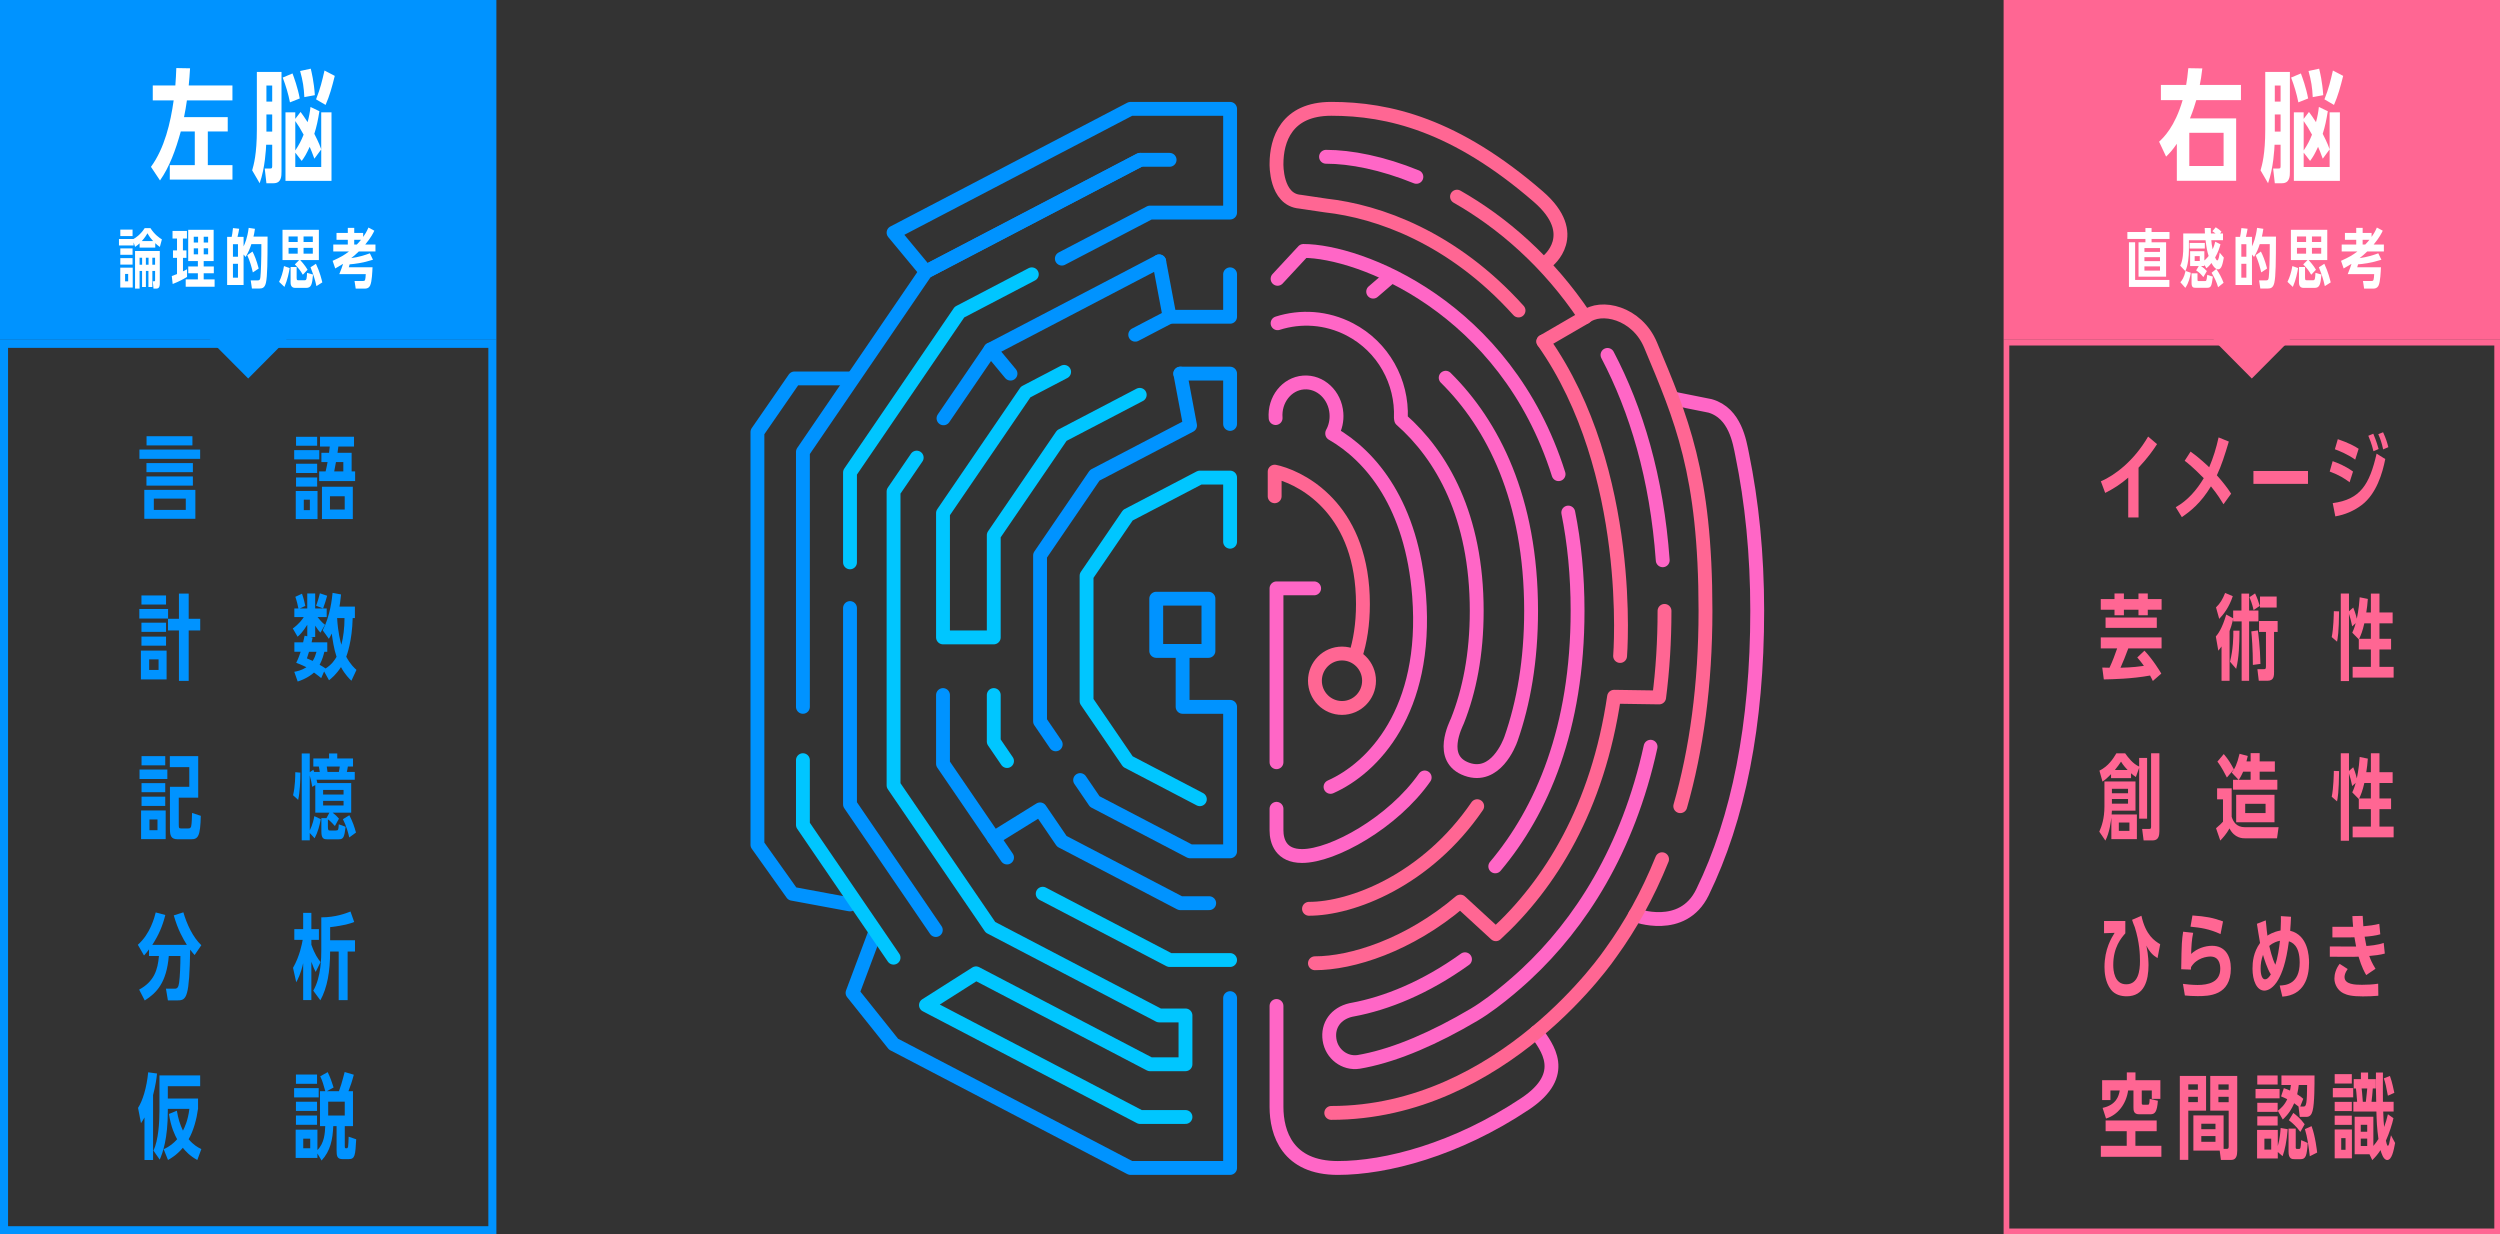 <?xml version="1.0" encoding="UTF-8"?><svg id="uuid-f992cc76-3397-4cf4-93ba-50423daf61d3" xmlns="http://www.w3.org/2000/svg" width="994.03" height="490.74" viewBox="0 0 994.03 490.74"><rect x="0" y="0" width="994.03" height="490.74" fill="#333333" stroke="none"/><defs><style>.uuid-f04d2c36-0cda-4ef4-9ad9-b456c4b840dc{fill:#0093ff;}.uuid-cec52503-25e9-4d2c-8cd3-c93896110544{fill:#fff;}.uuid-0ff2ffbc-f74d-4bbc-b9f7-e9096eb211bd{fill:#ff6693;}.uuid-04789430-ed20-4afb-bb3e-9c719112c2e5{stroke:#0093ff;}.uuid-04789430-ed20-4afb-bb3e-9c719112c2e5,.uuid-f8eaf05e-f9bb-4691-be37-f508782e6169,.uuid-bbcd2e61-117b-4132-962a-0cda272eac65,.uuid-2139fba0-a2e4-43a0-8868-6e18fbaf1c6d{fill:none;stroke-linecap:round;stroke-linejoin:round;stroke-width:5.51px;}.uuid-f8eaf05e-f9bb-4691-be37-f508782e6169{stroke:#00c6ff;}.uuid-bbcd2e61-117b-4132-962a-0cda272eac65{stroke:#ff66c6;}.uuid-2139fba0-a2e4-43a0-8868-6e18fbaf1c6d{stroke:#ff6693;}</style></defs><g id="uuid-399dbeee-e596-429c-9c76-23c1045a82c9"><rect class="uuid-f04d2c36-0cda-4ef4-9ad9-b456c4b840dc" x="0" width="197.37" height="135.12"/><path class="uuid-f04d2c36-0cda-4ef4-9ad9-b456c4b840dc" d="m194.17,138.32v349.22H3.2V138.32h190.97m3.2-3.2H0v355.62h197.37V135.12h0Z"/><polygon class="uuid-f04d2c36-0cda-4ef4-9ad9-b456c4b840dc" points="113.97 135.12 98.69 150.5 83.4 135.12 98.69 119.75 113.97 135.12"/><g><path class="uuid-cec52503-25e9-4d2c-8cd3-c93896110544" d="m75.57,27.16c-.19,2.85-.24,4.06-.53,6.81h17.38v5.94h-18.1c-.38,2.61-.62,4.11-1.15,6.67h17.38v5.7h-7.92v13.38h9.8v5.75h-24.92v-5.75h9.94v-13.38h-5.57c-2.06,7.44-4.51,14.15-8.26,19.47l-3.6-5.41c5.43-7.44,7.78-17.54,9.03-26.43h-8.31v-5.94h8.98c.19-2.75.29-4.15.38-6.91l5.47.1Z"/><path class="uuid-cec52503-25e9-4d2c-8cd3-c93896110544" d="m100.26,67.74c.62-2.17,1.87-6.38,1.87-16.28v-22.85h9.8v39.52c0,1.88,0,4.73-3.17,4.73h-2.83l-.67-5.85h2.11c.86,0,.86-.29.86-1.35v-8.12h-2.4c-.05,1.45-.43,9.32-2.59,15.31l-2.98-5.12Zm7.97-33.72h-2.3v6.38h2.3v-6.38Zm0,18.31v-6.81h-2.3v6.81h2.3Zm7.06-11.64c-.67-3.38-1.63-6.57-2.88-9.85l3.89-1.64c.53,1.4,2.11,5.7,2.88,9.95l-3.89,1.55Zm12.44,3.96h4.08v27.25h-18.3v-27.25h3.89v2.61l2.11-2.75c.91,1.21,1.58,2.17,2.79,4.06.53-1.88.96-4.11,1.15-6.04l3.55,1.69c-.58,3.62-1.1,6.09-2.02,8.99,1.78,3.43,2.59,5.65,2.74,6.14v-14.69Zm-10.32,15.17c1.54-2.32,2.3-3.77,3.31-6.28-1.3-2.42-2.06-3.62-3.31-5.41v11.69Zm7.59,3.29c-.91-2.51-1.3-3.43-1.87-4.73-1.25,2.75-2.02,4.06-3.17,5.6l-2.55-3.29v5.7h10.32v-7l-2.74,3.72Zm-3.99-24.49c-.19-3.82-.58-6.43-1.68-10.39l4.23-.92c.29,1.16,1.3,5.31,1.63,10.53l-4.18.77Zm4.66.87c1.78-4.54,2.35-7.15,3.36-11.45l4.08,2.13c-1.15,4.59-2.06,7.92-3.65,11.55l-3.79-2.22Z"/></g><g><path class="uuid-cec52503-25e9-4d2c-8cd3-c93896110544" d="m61.72,98.45h-6.21v-1.71c-.43.41-.79.74-1.8,1.43l-.58-1.81v1.25h-5.83v-2.58h5.76c.68-.38,2.66-1.53,4.46-4.31h2.31c1.57,2.5,3.63,3.93,4.54,4.46l-.81,3.01c-.86-.61-1.29-1-1.83-1.51v1.76Zm-13.9,15.89v-7.91h4.95v7.91h-4.95Zm4.89-23.06v2.58h-4.87v-2.58h4.87Zm0,7.48v2.55h-4.87v-2.55h4.87Zm0,3.88v2.58h-4.87v-2.58h4.87Zm-1.75,6.28h-1.22v2.93h1.22v-2.93Zm9.61,5.2h-1.55v-6.4h-1.01v6.4h-1.52v-6.4h-.99v7.04h-1.8v-14.95h9.84v12.86c0,.71,0,2.09-1.42,2.09h-1.09l-.28-2.93h.51c.41,0,.41-.18.41-.61v-3.5h-1.09v6.4Zm-4.06-11.63h-1.01v2.78h1.01v-2.78Zm4.36-6.63c-.91-1-1.62-1.94-2.23-3.11-.28.48-.99,1.73-2.26,3.11h4.49Zm-1.8,6.63h-1.07v2.78h1.07v-2.78Zm2.59,2.78v-2.78h-1.09v2.78h1.09Z"/><path class="uuid-cec52503-25e9-4d2c-8cd3-c93896110544" d="m72.75,99.55h1.39v2.98h-1.39v5.36c.51-.23.76-.36,1.62-.82v3.04c-1.5.92-3.37,1.91-5.71,2.81l-.36-3.16c1.24-.46,1.39-.51,2.08-.79v-6.43h-1.6v-2.98h1.6v-4.72h-1.78v-3.01h5.73v3.01h-1.6v4.72Zm8.24,6.4h4.03v2.7h-4.03v2.45h4.34v2.91h-11.49v-2.91h4.84v-2.45h-3.83v-2.7h3.83v-2.14h-3.85v-12.45h10.12v12.45h-3.96v2.14Zm-2.23-11.81h-1.72v2.3h1.72v-2.3Zm-1.72,4.59v2.4h1.72v-2.4h-1.72Zm5.71-2.3v-2.3h-1.75v2.3h1.75Zm-1.75,4.69h1.75v-2.4h-1.75v2.4Z"/><path class="uuid-cec52503-25e9-4d2c-8cd3-c93896110544" d="m100.17,114.73l-.48-3.24h2.71c.74,0,1.01-.15,1.14-1.3.18-1.48.41-7.32.38-13.11h-3.98c-.66,1.99-1.12,3.09-2.28,5.1l-.81-1v12.14h-6.54v-19.13h1.8c.08-.36.38-1.81.53-3.5l2.46.26c-.13.79-.3,1.84-.66,3.24h2.41v3.78c.53-1.12,1.5-3.27,2.03-7.37l2.49.38c-.23,1.56-.35,2.14-.58,3.09h5.6c-.03,9.8-.05,15.74-.66,18.39-.46,1.91-1.32,2.27-2.66,2.27h-2.89Zm-5.55-12.65v-4.98h-2v4.98h2Zm-2,8.32h2v-5.51h-2v5.51Zm7.91-2.09c-.56-2.4-1.12-4.31-2.21-6.84l2.08-1.45c.74,1.45,1.57,3.34,2.46,6.74l-2.33,1.56Z"/><path class="uuid-cec52503-25e9-4d2c-8cd3-c93896110544" d="m110.97,112.07c.91-1.86,1.47-3.65,1.95-6.28l2.26.79c-.25,1.61-.84,4.69-2.08,7.5l-2.13-2.02Zm9.43-2.83c-.81-1.45-1.67-2.6-3.17-4.11l1.72-1.73h-6.62v-12.02h14.46v12.02h-7.41c.43.48,1.93,2.14,2.92,3.85l-1.9,1.99Zm-2.03-15.23h-3.63v2.22h3.63v-2.22Zm-3.63,4.54v2.3h3.63v-2.3h-3.63Zm3.22,12.04c0,.77.2.84.63.84h2.61c.74,0,.79-.84.89-2.93l2.38.66c-.35,4.01-.71,5.31-2.76,5.31h-4.34c-1.83,0-1.83-1.66-1.83-2.3v-6h2.41v4.41Zm6.42-14.36v-2.22h-3.68v2.22h3.68Zm-3.68,4.62h3.68v-2.3h-3.68v2.3Zm5.12,12.91c-.61-2.88-1.32-4.82-2.36-7.48l2.16-1.4c1.55,3.24,2.28,6.33,2.54,7.4l-2.33,1.48Z"/><path class="uuid-cec52503-25e9-4d2c-8cd3-c93896110544" d="m148.83,91.74c-.35.77-1.29,2.73-3.6,5.48h4.06v2.76h-6.62c-.96.94-1.95,1.81-3.02,2.65,3.02-.41,5.5-1.2,7.41-1.91l1.24,2.55c-4.11,1.33-7.33,1.68-9.28,1.84-.28.92-.3,1.02-.33,1.15h9.43c-.08,1.84-.23,5.64-.91,7.17-.13.31-.58,1.33-2.13,1.33h-3.65l-.46-3.04h3.37c.89,0,.94-.28,1.09-2.73h-10.52c.76-1.86,1.09-2.75,1.5-4.08-1.19.74-1.75,1.07-3.12,1.84l-1.04-3.04c3.25-1.48,4.54-2.22,6.52-3.73h-6.26v-2.76h5.78v-1.86h-4.49v-2.73h4.49v-2.02h2.56v2.02h3.55v1.58c.66-.94,1.32-1.91,2.1-3.73l2.33,1.25Zm-7.99,3.62v1.86h1.04c.76-.79,1.12-1.2,1.65-1.86h-2.69Z"/></g><g><path class="uuid-f04d2c36-0cda-4ef4-9ad9-b456c4b840dc" d="m79.58,178.75v3.69h-24.14v-3.69h24.14Zm-22.2,16.03h20.3v11.5h-20.3v-11.5Zm19.31-10.65v3.61h-18.46v-3.61h18.46Zm0,5.31v3.65h-18.46v-3.65h18.46Zm-.18-15.99v3.65h-18.24v-3.65h18.24Zm-2.64,24.8h-12.71v4.5h12.71v-4.5Z"/><path class="uuid-f04d2c36-0cda-4ef4-9ad9-b456c4b840dc" d="m126.94,178.97v3.68h-9.97v-3.68h9.97Zm-9.34,27.42v-11.17h8.65v11.17h-8.65Zm8.5-32.72v3.57h-8.39v-3.57h8.39Zm0,10.72v3.69h-8.39v-3.69h8.39Zm0,5.45v3.65h-8.39v-3.65h8.39Zm-2.89,8.84h-2.42v4.16h2.42v-4.16Zm17.99-11.24v3.83h-14.29v-3.83h2.56c.48-2.1.59-2.65.77-3.72h-2.45v-3.69h3.04c.04-.41.26-2.14.29-2.47h-3.88v-3.91h13.52v3.91h-6.23c-.07.41-.22,1.62-.33,2.47h5.61v7.41h1.39Zm-13.19,6.08h12.27v12.86h-12.27v-12.86Zm9.05,3.8h-5.86v5.27h5.86v-5.27Zm-.55-13.6h-2.93c-.26,1.36-.26,1.55-.7,3.72h3.63v-3.72Z"/><path class="uuid-f04d2c36-0cda-4ef4-9ad9-b456c4b840dc" d="m66.83,242.14v3.8h-11.43v-3.8h11.43Zm-10.81,28.01v-11.46h10.22v11.46h-10.22Zm10-33.39v3.61h-9.78v-3.61h9.78Zm0,10.83v3.65h-9.78v-3.65h9.78Zm0,5.53v3.61h-9.78v-3.61h9.78Zm-2.97,9.06h-3.74v4.2h3.74v-4.2Zm8.1-26.16h3.88v10.02h4.58v4.64h-4.58v20.05h-3.88v-20.05h-4.36v-4.64h4.36v-10.02Z"/><path class="uuid-f04d2c36-0cda-4ef4-9ad9-b456c4b840dc" d="m127.41,251.57c-.66-.74-1.17-1.33-2.09-2.8v4.5h-1.94l.92.22c-.07.44-.11.59-.4,1.92h6.23v3.76h-1.17c-.26,1.07-.73,3.02-1.87,5.16.99.55,1.06.59,2.34,1.44l-.04.07c2.56-1.58,3.77-3.54,4.43-4.68-1.06-3.13-1.58-6.85-1.91-9.25-.4.81-.62,1.25-1.14,2.1l-2.45-3.39c3-5.86,3.66-12.46,3.92-14.89l3.37.63c-.33,3.13-.55,4.46-.62,4.83h6.12v4.57h-.88c-.22,9.21-2.31,14.67-2.56,15.37,1.65,3.06,3.26,4.5,4.07,5.23l-2.02,4.31c-.7-.66-2.56-2.47-4.14-5.42-1.94,2.98-3.74,4.42-4.76,5.23l-1.94-3.5-1.17,2.65c-.51-.44-1.03-.88-2.86-2.21-2.38,2.17-5.5,3.24-6.48,3.57l-1.36-3.87c1.06-.18,2.86-.55,4.84-1.81-1.87-.96-3.77-1.66-4.07-1.77.95-1.88,1.39-3.32,1.76-4.39h-2.49v-3.76h3.48c.18-.74.26-1.11.59-2.62l1.06.22v-4.57c-1.83,2.95-3.11,4.13-3.85,4.75l-1.91-3.28c2.56-1.84,3.85-3.72,4.36-4.53h-3.74v-3.43h1.61c-.22-1.11-.62-2.95-1.21-4.64l2.64-1.22c.66,1.81,1.14,3.98,1.32,4.86l-2.23,1h3v-5.97h3.15v5.97h4.58v3.43h-3.63c1.58,1.99,2.42,2.65,2.97,3.06l-1.83,3.13Zm-4.54,7.59c-.4,1.29-.51,1.66-.84,2.62,1.32.55,1.61.66,2.31,1,.77-1.22,1.1-2.21,1.5-3.61h-2.97Zm2.82-18.31c.73-1.92,1.36-4.35,1.5-4.94l2.89.96c-.44,1.66-.92,3.17-1.61,5.05l-2.78-1.07Zm8.35,4.9c.37,5.97,1.28,9.1,1.69,10.61.77-2.91,1.25-6.67,1.25-10.61h-2.93Z"/><path class="uuid-f04d2c36-0cda-4ef4-9ad9-b456c4b840dc" d="m66.54,305.97v3.76h-11.06v-3.76h11.06Zm-10.44,27.67v-11.39h9.78v11.39h-9.78Zm9.6-32.98v3.65h-9.42v-3.65h9.42Zm0,10.72v3.61h-9.42v-3.61h9.42Zm0,5.38v3.69h-9.42v-3.69h9.42Zm-3.08,9.06h-3.19v4.27h3.19v-4.27Zm16.19-25.17v16.51h-7.73v10.69c0,1.25.07,1.55.84,1.55h2.86c.48,0,1.06,0,1.25-.96.26-1.22.29-3.87.33-5.2l3.48,1.14c-.18,8.18-1.1,9.32-3.81,9.32h-5.42c-2.71,0-3.04-1.62-3.04-4.09v-16.77h7.69v-7.81h-7.73v-4.39h11.28Z"/><path class="uuid-f04d2c36-0cda-4ef4-9ad9-b456c4b840dc" d="m116.53,316.21c.84-3.54.88-7.7.88-9.18l2.02.18c0,3.1-.18,7.81-.88,10.83l-2.02-1.84Zm15.75,6.93c1.03.77,1.8,1.55,2.49,2.36l-1.61,2.95c-.51-.55-1.47-1.7-2.78-2.69v3.06c0,1.4.29,1.4.92,1.4h2.16c1.06,0,1.1-.22,1.25-2.47l2.71.99c-.51,4.09-.81,4.98-2.71,4.98h-4.62c-1.36,0-2.31-.26-2.31-3.1v-5.31h2.02l1.17-2.17h-5.61v-10.98l-1.21.7c-.26-1.73-.55-2.91-.99-4.5v21.85c1.21-2.43,1.61-4.61,1.83-5.71l2.56,1.22c-.51,2.58-1.1,5.01-2.45,7.59l-1.94-2.1v2.91h-3.19v-34.53h3.19v7.44l1.43-.96c.22.55.26.63.33.85h2.23c-.15-.88-.22-1.36-.37-2.14h-2.2v-3.21h6.26v-1.99h3.26v1.99h6.26v3.21h-2.05c-.22,1.44-.29,1.73-.4,2.14h3.15v3.1h-15.2c.11.44.29,1.11.33,1.33h13.45v11.79h-7.36Zm4.32-7.22v-1.84h-8.13v1.84h8.13Zm-8.13,2.51v1.84h8.13v-1.84h-8.13Zm6.26-11.5c.18-.74.26-1.4.37-2.14h-5.17c.07.55.15.88.29,2.14h4.51Zm4.14,26.05c-.37-1.62-1.17-4.68-2.53-7.26l2.56-1.58c1.32,2.58,2.02,4.57,2.64,6.89l-2.67,1.95Z"/><path class="uuid-f04d2c36-0cda-4ef4-9ad9-b456c4b840dc" d="m55.32,393.49c5.94-3.24,7.4-7.78,7.88-13.38h-3.96v-2.62c-.55.77-.95,1.29-1.98,2.43l-2.45-4.27c4.91-4.31,6.59-10.8,7.11-12.86l3.81,1.03c-1.1,4.42-2.67,8.03-5.17,11.87h13.74c-1.47-2.36-3.55-5.9-5.2-11.72l3.81-1.22c1.39,4.75,3.77,9.88,7.14,13.08l-2.67,3.91c-.59-.66-.95-1.07-1.76-2.14-.33,18.76-1.39,20.16-4.87,20.16h-3.99l-.77-4.64h3.48c.95,0,1.5-.44,1.76-2.47.33-2.4.51-6.78.51-10.54h-4.62c-.88,10.61-4.84,14.7-9.56,17.69l-2.23-4.31Z"/><path class="uuid-f04d2c36-0cda-4ef4-9ad9-b456c4b840dc" d="m116.5,384.83c2.67-4.61,3.59-9.65,3.85-11.13h-3.33v-4.27h3.52v-6.45h3.26v6.45h3v4.27h-3v1.92c1.39,3.94,2.64,5.64,3.66,6.89l-1.94,3.94c-.44-.85-.99-1.95-1.72-4.02v15.22h-3.26v-14.67c-.92,4.13-2.05,6.26-2.75,7.59l-1.28-5.75Zm14.76-10.98h9.89v4.5h-2.93v19.31h-3.55v-19.31h-3.41c0,7.81-1.1,14.33-3.88,19.38l-2.82-3.83c3.19-5.42,3.19-13.52,3.19-16.29v-12.86c5.72,0,9.86-1.62,11.61-2.32l1.47,4.16c-1.72.7-4.03,1.4-9.56,2.06v5.2Z"/><path class="uuid-f04d2c36-0cda-4ef4-9ad9-b456c4b840dc" d="m60.86,461.22h-3.41v-16.91c-.55,1-.84,1.47-1.39,2.28l-1.17-6.08c1.83-2.87,3.41-7.89,4.03-14.15l3.52.48c-.18,1.88-.62,4.94-1.58,8.59v25.79Zm17.88-20.34c-.55,4.05-1.8,8.77-3.74,12.09,1.98,2.32,3.7,3.28,5.06,3.91l-1.61,4.35c-2.97-1.62-4.73-3.54-5.75-4.86-2.45,2.95-4.95,4.31-5.9,4.86l-1.72-4.27c2.42-1.11,3.96-2.43,5.35-3.98-.92-1.69-2.42-4.68-3.26-10.06l3.15-1.29c.51,3.1,1.28,5.53,2.42,7.92.59-1.14,1.98-3.83,2.56-8.66h-8.57v.66c0,11.35-2.02,16.77-3.22,19.53l-2.49-3.57c1.98-4.24,2.38-11.2,2.38-16.03v-13.89h16.19v4.31h-12.86v4.9h12.02v4.09Z"/><path class="uuid-f04d2c36-0cda-4ef4-9ad9-b456c4b840dc" d="m126.72,432.66v3.69h-9.78v-3.69h9.78Zm.51,15.11v-13.89h2.12c-.81-2.87-1.06-3.83-2.02-5.93l2.97-1.66c.99,2.06,1.72,4.05,2.34,6.12l-2.71,1.47h4.84c.55-1.47,1.1-3.06,2.27-7.63l3.63,1.07c-.55,2.21-1.36,4.68-2.12,6.56h1.8v13.89h-3.26v7.96c0,.85.15.85.73.85.4,0,.55-.41.59-.74.11-.74.15-1.84.22-3.87l3,1.03c-.37,6.38-.44,7.89-3,7.89h-2.38c-2.23,0-2.42-1.25-2.42-3.5v-9.62h-1.32c-.22,5.34-1.14,9.88-4.65,13.67l-1.65-2.8v1.77h-8.65v-11.24h8.65v8.11c2.82-2.84,2.97-6.78,3.11-9.51h-2.09Zm-1.17-20.53v3.69h-8.39v-3.69h8.39Zm0,10.83v3.65h-8.39v-3.65h8.39Zm0,5.49v3.68h-8.39v-3.68h8.39Zm-2.71,9.18h-2.78v3.83h2.78v-3.83Zm7.14-9.18h6.59v-5.53h-6.59v5.53Z"/></g><path class="uuid-0ff2ffbc-f74d-4bbc-b9f7-e9096eb211bd" d="m991.77,137.38v351.1h-192.85V137.38h192.85m2.26-2.26h-197.37v355.62h197.37V135.12h0Z"/><rect class="uuid-0ff2ffbc-f74d-4bbc-b9f7-e9096eb211bd" x="796.66" width="197.37" height="135.12"/><polygon class="uuid-0ff2ffbc-f74d-4bbc-b9f7-e9096eb211bd" points="910.63 135.12 895.35 150.5 880.07 135.12 895.35 119.75 910.63 135.12"/><g><path class="uuid-cec52503-25e9-4d2c-8cd3-c93896110544" d="m889.12,47.06v24.83h-23.58v-14.73c-1.63,2.37-2.69,3.57-4.27,5.12l-2.79-5.94c1.68-1.55,6.24-5.8,9.36-16.52h-8.64v-6.04h10.04c.34-2.08.58-3.58.86-6.67l5.57.1c-.38,3.19-.62,4.69-1.01,6.57h16.37v6.04h-17.77c-.43,1.45-1.2,4.11-2.5,7.25h18.34Zm-18.63,18.94h13.64v-13.19h-13.64v13.19Z"/><path class="uuid-cec52503-25e9-4d2c-8cd3-c93896110544" d="m898.82,67.74c.62-2.17,1.87-6.38,1.87-16.28v-22.85h9.8v39.52c0,1.88,0,4.73-3.17,4.73h-2.83l-.67-5.85h2.11c.86,0,.86-.29.86-1.35v-8.12h-2.4c-.05,1.45-.43,9.32-2.59,15.31l-2.98-5.12Zm7.97-33.72h-2.3v6.38h2.3v-6.38Zm0,18.31v-6.81h-2.3v6.81h2.3Zm7.06-11.64c-.67-3.38-1.63-6.57-2.88-9.85l3.89-1.64c.53,1.4,2.11,5.7,2.88,9.95l-3.89,1.55Zm12.44,3.96h4.08v27.25h-18.3v-27.25h3.89v2.61l2.11-2.75c.91,1.21,1.58,2.17,2.79,4.06.53-1.88.96-4.11,1.15-6.04l3.55,1.69c-.58,3.62-1.1,6.09-2.02,8.99,1.78,3.43,2.59,5.65,2.74,6.14v-14.69Zm-10.32,15.17c1.54-2.32,2.3-3.77,3.31-6.28-1.3-2.42-2.06-3.62-3.31-5.41v11.69Zm7.59,3.29c-.91-2.51-1.3-3.43-1.87-4.73-1.25,2.75-2.02,4.06-3.17,5.6l-2.55-3.29v5.7h10.32v-7l-2.74,3.72Zm-3.99-24.49c-.19-3.82-.58-6.43-1.68-10.39l4.23-.92c.29,1.16,1.3,5.31,1.63,10.53l-4.18.77Zm4.66.87c1.78-4.54,2.35-7.15,3.36-11.45l4.08,2.13c-1.15,4.59-2.06,7.92-3.65,11.55l-3.79-2.22Z"/></g><g><path class="uuid-cec52503-25e9-4d2c-8cd3-c93896110544" d="m853.06,90.67h2.43v1.58h7.13v2.76h-7.13v1.33h5.78v13.67h-10.96v-13.67h2.74v-1.33h-7.18v-2.76h7.18v-1.58Zm9.51,20.64v2.78h-16.08v-17.76h2.46v14.98h13.62Zm-3.73-12.68h-6.19v1.53h6.19v-1.53Zm0,5.2v-1.58h-6.19v1.58h6.19Zm-6.19,2.09v1.68h6.19v-1.68h-6.19Z"/><path class="uuid-cec52503-25e9-4d2c-8cd3-c93896110544" d="m876.09,110.19c-.96-1.17-1.62-1.86-2.89-2.68l1.07-1.73h-3.45v-5.89h5.66v3.7c.86-.74,1.52-1.58,1.7-1.81-.58-1.79-.86-3.24-1.22-6.25h-6.62v3.67c0,2.78-.36,6.38-1.42,8.62l-2.03-2.17c1.17-2.37,1.19-5.71,1.19-7.04v-5.79h8.62c-.03-.54-.05-.77-.08-2.17h2.41c0,.92,0,1.07.05,2.17h1.85c-.41-.31-.71-.51-1.27-.89l1.34-1.56c.23.15,1.5.89,2.28,1.76l-.56.69h1.17v2.7h-4.64c.05.82.15,1.91.51,3.62.63-1.3.91-2.53,1.04-3.04l2.08,1.02c-.3,1.28-.91,3.14-2.13,5.28.13.25.51,1.15.86,1.15.58,0,.86-2.25.96-3.09l1.65,1.96c-.43,2.32-.86,4.69-2.26,4.69-.56,0-1.55-.38-2.66-2.55-.91,1.2-1.42,1.63-2,2.12l-.84-1.43v.51h-1.32c1.24.92,1.39,1.02,2.33,2.02l-1.39,2.4Zm-9.16,2.02c.63-.69,1.5-1.81,2.08-4.49l2.08.74c-.25,1.63-.81,4.03-2.18,6l-1.98-2.25Zm9.74-15.61v2.22h-6.06v-2.22h6.06Zm-2.92,14.39c0,.69.05.77.53.77h2.41c.53,0,.68,0,.94-2.48l2.23.71c-.51,3.7-.61,4.44-2.33,4.44h-4.44c-1.07,0-1.7-.13-1.7-2.02v-3.72h2.36v2.3Zm.91-9.16h-2.03v1.94h2.03v-1.94Zm7.28,12.37c-.63-2.17-1.34-3.62-2.59-5.74l1.88-1.51c1.04,1.45,2.23,3.65,2.89,5.49l-2.18,1.76Z"/><path class="uuid-cec52503-25e9-4d2c-8cd3-c93896110544" d="m898.73,114.73l-.48-3.24h2.71c.74,0,1.01-.15,1.14-1.3.18-1.48.41-7.32.38-13.11h-3.98c-.66,1.99-1.12,3.09-2.28,5.1l-.81-1v12.14h-6.54v-19.13h1.8c.08-.36.38-1.81.53-3.5l2.46.26c-.13.79-.3,1.84-.66,3.24h2.41v3.78c.53-1.12,1.5-3.27,2.03-7.37l2.49.38c-.23,1.56-.35,2.14-.58,3.09h5.6c-.03,9.8-.05,15.74-.66,18.39-.46,1.91-1.32,2.27-2.66,2.27h-2.89Zm-5.55-12.65v-4.98h-2v4.98h2Zm-2,8.32h2v-5.51h-2v5.51Zm7.91-2.09c-.56-2.4-1.12-4.31-2.21-6.84l2.08-1.45c.74,1.45,1.57,3.34,2.46,6.74l-2.33,1.56Z"/><path class="uuid-cec52503-25e9-4d2c-8cd3-c93896110544" d="m909.53,112.07c.91-1.86,1.47-3.65,1.95-6.28l2.26.79c-.25,1.61-.84,4.69-2.08,7.5l-2.13-2.02Zm9.43-2.83c-.81-1.45-1.67-2.6-3.17-4.11l1.72-1.73h-6.62v-12.02h14.46v12.02h-7.41c.43.48,1.93,2.14,2.92,3.85l-1.9,1.99Zm-2.03-15.23h-3.63v2.22h3.63v-2.22Zm-3.63,4.54v2.3h3.63v-2.3h-3.63Zm3.22,12.04c0,.77.2.84.63.84h2.61c.74,0,.79-.84.89-2.93l2.38.66c-.35,4.01-.71,5.31-2.76,5.31h-4.34c-1.83,0-1.83-1.66-1.83-2.3v-6h2.41v4.41Zm6.42-14.36v-2.22h-3.68v2.22h3.68Zm-3.68,4.62h3.68v-2.3h-3.68v2.3Zm5.12,12.91c-.61-2.88-1.32-4.82-2.36-7.48l2.16-1.4c1.55,3.24,2.28,6.33,2.54,7.4l-2.33,1.48Z"/><path class="uuid-cec52503-25e9-4d2c-8cd3-c93896110544" d="m947.4,91.74c-.35.77-1.29,2.73-3.6,5.48h4.06v2.76h-6.62c-.96.94-1.95,1.81-3.02,2.65,3.02-.41,5.5-1.2,7.41-1.91l1.24,2.55c-4.11,1.33-7.33,1.68-9.28,1.84-.28.92-.3,1.02-.33,1.15h9.43c-.08,1.84-.23,5.64-.91,7.17-.13.31-.58,1.33-2.13,1.33h-3.65l-.46-3.04h3.37c.89,0,.94-.28,1.09-2.73h-10.52c.76-1.86,1.09-2.75,1.5-4.08-1.19.74-1.75,1.07-3.12,1.84l-1.04-3.04c3.25-1.48,4.54-2.22,6.52-3.73h-6.26v-2.76h5.78v-1.86h-4.49v-2.73h4.49v-2.02h2.56v2.02h3.55v1.58c.66-.94,1.32-1.91,2.1-3.73l2.33,1.25Zm-7.99,3.62v1.86h1.04c.76-.79,1.12-1.2,1.65-1.86h-2.69Z"/></g><g><path class="uuid-0ff2ffbc-f74d-4bbc-b9f7-e9096eb211bd" d="m850.31,205.76h-4.1v-15.85c-2.89,2.51-6.01,4.53-9.16,6.08l-1.72-4.61c5.39-2.32,13.08-7.96,18.79-17.8l3.55,3.02c-1.61,2.47-3.55,5.27-7.36,9.36v19.79Z"/><path class="uuid-0ff2ffbc-f74d-4bbc-b9f7-e9096eb211bd" d="m884.08,200.49c-.73-1.18-2.34-3.91-4.98-7.11-3.99,6.63-8.17,9.91-11.58,12.23l-2.42-3.94c4.73-2.65,8.35-6.85,11.14-11.53-4.21-4.31-6.3-5.93-7.58-6.93l2.34-3.65c3.41,2.4,6.74,5.6,7.4,6.23,1.65-3.87,2.82-7.7,3.74-11.87l4.07,1.66c-1.69,5.64-2.93,9.51-4.76,13.41,1.87,2.1,3.99,4.64,5.68,7.3l-3.04,4.2Z"/><path class="uuid-0ff2ffbc-f74d-4bbc-b9f7-e9096eb211bd" d="m917.68,187.27v5.12h-21.69v-5.12h21.69Z"/><path class="uuid-0ff2ffbc-f74d-4bbc-b9f7-e9096eb211bd" d="m934.23,191.76c-2.02-1.51-3.99-2.8-7.91-4.27l1.17-4.13c1.8.66,4.73,1.7,8.1,4.13l-1.36,4.27Zm14.18-9.25c-1.1,5.67-3.52,13.74-9.2,18.17-3.11,2.4-6.78,3.98-10.66,4.64l-1.03-5.27c10.92-1.44,14.62-7.3,17.44-19.68l3.44,2.14Zm-11.94.26c-3.19-2.28-6.67-3.61-8.1-4.13l1.17-4.02c4.21,1.44,6.81,2.8,8.28,3.83l-1.36,4.31Zm7.25-3.35c-.7-2.98-1.76-5.45-2.05-6.15l1.98-.81c.18.48,1.25,2.87,2.12,6.08l-2.05.88Zm3.85-.74c-.7-3.13-1.21-4.35-1.94-6.04l1.91-.77c1.28,2.8,1.65,4.24,2.09,5.93l-2.05.88Z"/><path class="uuid-0ff2ffbc-f74d-4bbc-b9f7-e9096eb211bd" d="m840.75,235.98h3.74v2.21h5.79v-2.21h3.7v2.21h5.5v4.24h-5.5v2.21h-3.7v-2.21h-5.79v2.21h-3.74v-2.21h-5.46v-4.24h5.46v-2.21Zm11.91,22.74c3.48,3.65,6.41,8.59,6.7,9.1l-3.37,2.95c-.55-1.18-.66-1.36-1.1-2.17-7.25,1.33-14.76,1.47-18.39,1.55l-.62-4.72c1.83.07,2.2.07,2.89.07,1.32-2.87,2.12-5.05,3.04-7.7h-6.52v-4.35h24.18v4.35h-13.23c-.95,2.69-2.2,5.64-3.11,7.7,4.98-.11,7.69-.52,9.31-.74-.99-1.4-1.17-1.58-2.64-3.35l2.86-2.69Zm4.91-13.19v4.13h-20.37v-4.13h20.37Z"/><path class="uuid-0ff2ffbc-f74d-4bbc-b9f7-e9096eb211bd" d="m886.5,270.7h-3.19v-13.67c-.51.74-.77,1.03-1.28,1.69l-.99-5.64c.81-.96,2.45-2.98,4.14-8.73l2.75,1.51v-3.1h3.3v-6.74h3.04v6.74h3.7v4.31h-3.7v23.62h-2.97v-23.62h-3.37v-.88c-.62,2.51-.95,3.46-1.43,4.72v19.79Zm-5.39-29.19c1.65-1.58,2.6-3.17,3.63-5.75l3.04,1.29c-1.47,4.42-3.55,7.08-5.39,9.03l-1.28-4.57Zm5.57,21.59c1.25-4.86,1.36-9.84,1.32-12.34h2.45c-.04,5.71-.22,10.72-1.32,15.18l-2.45-2.84Zm9.38-20.53c-.59-2.58-1.32-4.35-1.65-5.12l2.23-1.51c.92,1.92,1.39,3.35,1.87,4.97l-2.45,1.66Zm-.29,21.81c0-6.41-.44-11.68-.62-13.34l2.6-.37c.11.74.92,6.74,1.03,13.3l-3,.41Zm8.43,2.47c0,1.92,0,3.83-2.67,3.83h-3.41l-.55-4.61h2.45c.81,0,.95-.07.95-1.4v-13.41h-2.75v-4.35h7.4v4.35h-1.43v15.59Zm1.03-29.66v4.38h-6.63v-4.38h6.63Z"/><path class="uuid-0ff2ffbc-f74d-4bbc-b9f7-e9096eb211bd" d="m927.12,253.3c.73-3.54.81-8.77.84-10.28l2.09.07c-.07,8.29-.55,10.72-.81,12.05l-2.12-1.84Zm14.36-15.15c-.18,2.4-.33,3.46-.62,5.38h1.83v-7.52h3.41v7.52h5.24v4.31h-5.24v6.15h4.62v4.24h-4.62v6.93h5.64v4.27h-16.3v-4.27h7.25v-6.93h-4.8v-4.02l-2.6-2.65c.26-.55.81-1.73,1.36-3.8l-1.39,1.29c-.48-2.4-.7-3.13-1.28-5.01v26.75h-3.26v-34.79h3.26v7.04l1.69-1.47c.95,2.32,1.36,4.13,1.43,4.42.07-.37.81-3.54,1.14-8.51l3.26.66Zm-1.39,9.69c-.73,3.21-1.32,4.53-2.05,6.15h4.65v-6.15h-2.6Z"/><path class="uuid-0ff2ffbc-f74d-4bbc-b9f7-e9096eb211bd" d="m839.5,333.64v-8.59c-.15,1.4-.73,6.15-2.38,9.18l-2.42-3.54c.92-2.06,2.05-5.2,2.05-10.06v-9.91h12.35v11.61h-9.38c0,.37-.04.63-.11,1.51h10.04v9.8h-10.15Zm11.06-32.28h3.15v24.14h-3.15v-20.23l-1.32,3.69c-.84-.59-1.28-.92-1.91-1.51v1.95h-7.95v-1.58c-1.5,1.47-2.05,2.06-3.41,2.95l-1.21-4.35c3.66-1.81,5.46-4.79,6.74-6.89h3.48c1.36,1.88,3.04,4.09,5.57,5.27v-3.43Zm-4.43,14.04v-1.77h-6.41v1.77h6.41Zm-6.41,4.16h6.41v-1.88h-6.41v1.88Zm6.23-13.41c-.4-.44-1.76-1.84-2.6-3.32-.59.88-1.39,2.06-2.45,3.32h5.06Zm.73,24.21v-3.32h-4.21v3.32h4.21Zm11.91.26c0,3.21-1.47,3.54-2.89,3.54h-3.37l-.59-4.57h2.86c.51,0,.7-.11.7-.96v-29.11h3.3v31.1Z"/><path class="uuid-0ff2ffbc-f74d-4bbc-b9f7-e9096eb211bd" d="m881.11,329.33c1.72-1.51,2.05-1.81,2.78-2.62v-8.88h-2.34v-4.39h5.79v11.31c.55,1.77,1.72,4.16,5.31,4.16h13.34l-.62,4.42h-12.64c-1.03,0-4.25,0-6.26-3.94-1.17,2.17-2.67,3.76-3.66,4.83l-1.69-4.9Zm4.32-20.19c-.51-1-2.23-4.42-3.77-6.3l2.53-3.02c1.91,2.25,2.56,3.39,4.03,6.08l-2.78,3.24Zm9.45-6.41v-3.28h3.59v3.28h6.04v4.09h-6.04v3.24h7.03v3.91h-17.62v-3.91h2.2l-2.71-2.87c1.25-1.62,2.09-3.24,3.11-7.48l3.26.88c-.26,1.25-.33,1.55-.51,2.14h1.65Zm-5.75,24.21v-10.91h15.24v10.91h-15.24Zm5.75-16.88v-3.24h-2.97c-.84,1.92-1.61,3.06-1.72,3.24h4.69Zm5.94,9.54h-8.1v3.69h8.1v-3.69Z"/><path class="uuid-0ff2ffbc-f74d-4bbc-b9f7-e9096eb211bd" d="m927.12,316.8c.73-3.54.81-8.77.84-10.28l2.09.07c-.07,8.29-.55,10.72-.81,12.05l-2.12-1.84Zm14.36-15.15c-.18,2.4-.33,3.46-.62,5.38h1.83v-7.52h3.41v7.52h5.24v4.31h-5.24v6.15h4.62v4.24h-4.62v6.93h5.64v4.27h-16.3v-4.27h7.25v-6.93h-4.8v-4.02l-2.6-2.65c.26-.55.81-1.73,1.36-3.8l-1.39,1.29c-.48-2.4-.7-3.13-1.28-5.01v26.75h-3.26v-34.79h3.26v7.04l1.69-1.47c.95,2.32,1.36,4.13,1.43,4.42.07-.37.81-3.54,1.14-8.51l3.26.66Zm-1.39,9.69c-.73,3.21-1.32,4.53-2.05,6.15h4.65v-6.15h-2.6Z"/><path class="uuid-0ff2ffbc-f74d-4bbc-b9f7-e9096eb211bd" d="m851.45,364.08c1.69,7.81,5.35,10.1,7.47,11.35l-1.06,5.53c-1.72-1.03-3.11-2.32-4.43-4.97.84,3.91.84,7.22.84,7.81,0,5.97-1.65,12.34-8.68,12.34-2.23,0-4.69-.63-6.26-2.65-2.31-2.95-2.56-6.96-2.56-9.06,0-7.08,2.82-11.61,4.03-13.52l-4.21.15v-4.86h8.46v4.9c-1.58,1.81-4.8,5.49-4.8,12.57,0,2.25.44,7.7,5.17,7.7s5.46-5.27,5.46-9.21c0-2.58-.15-7.37-2.05-13.45-.59-1.4-.77-1.99-1.1-2.98l3.74-1.62Z"/><path class="uuid-0ff2ffbc-f74d-4bbc-b9f7-e9096eb211bd" d="m867.96,391.2c1.17.15,3.77.44,5.79.44,4.29,0,9.05-1.07,9.05-6.45,0-1.92-.55-4.86-3.92-4.86-1.25,0-5.46.48-7.69,4.2-.04.52-.07.66-.07,1l-3.85-.15c.15-10.76.29-11.57.77-14.92l3.99.44c-.59,2.69-.73,5.6-.81,8.4,2.31-2.17,5.5-3.24,8.35-3.24,5.09,0,7.44,3.91,7.44,8.99,0,10.94-8.87,11.02-13.26,11.02-2.12,0-3.3-.11-5.02-.26l-.77-4.61Zm14.95-19.79c-4.47-2.1-8.13-2.58-11.94-2.95l.77-4.46c5.31.37,8.13.88,12.16,2.36l-.99,5.05Z"/><path class="uuid-0ff2ffbc-f74d-4bbc-b9f7-e9096eb211bd" d="m910.93,364.52c-.04,1.25-.18,4.02-.33,5.56,7.14,1.73,7.51,10.17,7.51,12.68,0,5.79-1.87,12.9-10.62,13.52l-1.06-4.42c2.27-.07,7.95-.48,7.95-9.1,0-6.96-3.11-8.07-4.29-8.48-1.14,8.66-2.78,12.68-4.21,15.22-1.91,3.35-4.1,4.38-5.53,4.38-3.08,0-4.73-4.05-4.73-8.73,0-2.62.33-6.52,3-10.21-.26-1.22-1.06-6.56-1.25-7.63l3.52-1.36c.26,3.28.66,5.93.66,6.08.33-.22,2.2-1.51,5.24-2.06.15-3.5.15-4.5.11-5.71l4.03.26Zm-10.29,24.87c.73,0,1.43-.59,2.27-1.95-1.5-2.36-2.71-6.41-3.11-7.78-.73,1.95-.95,3.76-.95,5.49,0,1,.11,4.24,1.8,4.24Zm1.65-13.27c.29,1.18,1.17,5.12,2.42,7.48.92-2.76,1.5-6.56,1.83-9.54-.99.18-2.67.66-4.25,2.06Z"/><path class="uuid-0ff2ffbc-f74d-4bbc-b9f7-e9096eb211bd" d="m939.43,364.16c.11,2.03.15,2.8.26,4.13,2.23-.18,4.21-.44,6.34-.96l.4,4.16c-1.72.52-4.36.85-6.23.96.15.88.37,2.14.7,3.68,1.1-.07,4.62-.37,6.89-1.22l.44,4.24c-1.8.52-4.29.81-6.19.96.51,1.36.95,2.58,2.49,5.09l-3.7,2.51c-.51-.88-1.83-3.17-3.04-7.33-.73.04-1.87.07-2.12.07l-9.31-.04v-4.09l8.76.04h1.69c-.04-.15-.4-2.1-.66-3.69-.92.04-1.03.04-1.43.04h-7.33v-4.2h8.24c-.18-1.95-.26-2.84-.29-4.27l4.1-.07Zm6.23,31.76c-1.72.18-4.4.26-6.15.26-4.47,0-6.3-.52-7.84-1.29-2.02-1.03-3.48-3.35-3.48-5.79,0-1.77.62-4.02,2.09-5.86l3.19,2.06c-1.14,1.55-1.25,2.69-1.25,3.17,0,2.95,4.1,3.1,6.92,3.1,2.09,0,4.4-.11,6.45-.44l.07,4.79Z"/><path class="uuid-0ff2ffbc-f74d-4bbc-b9f7-e9096eb211bd" d="m849.06,455.58h10.33v4.39h-24.07v-4.39h10.29v-5.79h-8.39v-4.27h20.3v4.27h-8.46v5.79Zm9.93-26.09v7.44h-3.41v-3.35h-3.99v4.79c0,.66,0,.88.55.88h1.72c.59,0,.81,0,.88-2.32l3.26.74c-.33,4.46-1.17,5.38-2.97,5.38h-4.54c-2.2,0-2.2-1.66-2.2-2.84v-6.63h-2.12c-.77,5.45-4.14,9.77-8.79,11.17l-1.36-4.24c5.39-1.14,6.45-4.68,6.81-6.93h-3.7v3.83h-3.3v-7.92h9.82v-3.1h3.44v3.1h9.89Z"/><path class="uuid-0ff2ffbc-f74d-4bbc-b9f7-e9096eb211bd" d="m870.09,441.62v19.57h-3.37v-33.39h10.44v13.82h-7.07Zm3.81-8.33v-2.14h-3.81v2.14h3.81Zm-3.81,2.8v2.14h3.81v-2.14h-3.81Zm2.02,21.41v-14h12.02v13.3h1.32c.59,0,.7-.33.7-1.03v-14.15h-7.33v-13.82h10.73v29.74c0,1.73-.33,3.65-2.31,3.65h-4.18l-.48-3.69h-10.48Zm8.79-8.51v-2.17h-5.64v2.17h5.64Zm-5.64,2.73v2.28h5.64v-2.28h-5.64Zm10.88-18.42v-2.14h-4.07v2.14h4.07Zm-4.07,4.94h4.07v-2.14h-4.07v2.14Z"/><path class="uuid-0ff2ffbc-f74d-4bbc-b9f7-e9096eb211bd" d="m906.39,433v3.72h-9.56v-3.72h9.56Zm3.22,15.99c-.37,4.79-1.17,8.44-2.02,10.72l-1.91-1.66v2.58h-8.24v-11.35h8.24v6.41c.84-2.98,1.03-5.56,1.14-7.19l2.78.48Zm-3.99-21.37v3.61h-8.1v-3.61h8.1Zm0,10.87v3.61h-8.1v-3.61h8.1Zm0,5.38v3.65h-8.1v-3.65h8.1Zm-2.56,8.88h-2.71v4.35h2.71v-4.35Zm2.6-11.09c1.32-1.03,2.75-2.32,3.77-4.61-.77-.41-1.21-.59-2.45-1.11l1.1-3.28c1.03.33,1.65.59,2.45.96.11-.41.22-1.18.37-2.21h-3.77v-3.8h13.15c0,3.28.04,11.13-.77,14.08-.33,1.25-.92,2.4-2.42,2.4h-2.67l-.51-4.13c-.59-.48-1.03-.81-1.72-1.29-.95,2.21-2.12,4.24-4.54,6.45l-1.98-3.46Zm7.14,14.22c0,.81.07.96.59.96h.7c.22,0,.51-.04.62-.59.11-.41.11-.66.26-2.91l2.6,1.11c-.33,5.12-.77,6.45-2.82,6.45h-2.42c-.92,0-2.38,0-2.38-3.02v-9.14h2.86v7.15Zm1.83-5.82c-1.5-2.06-2.86-3.35-4.54-4.64l1.76-2.91c1.06.81,2.82,2.17,4.51,4.5l-1.72,3.06Zm-.04-10.1h1.43c1.03,0,1.25-1.47,1.32-8.55h-3.33c-.07.63-.22,2.03-.62,3.69,1.25.77,1.91,1.33,2.42,1.81l-1.21,3.06Zm3.81,19.79c-.4-3.61-.92-7.44-1.94-10.8l2.64-1.18c1.47,3.8,2.16,9.8,2.23,10.5l-2.93,1.47Z"/><path class="uuid-0ff2ffbc-f74d-4bbc-b9f7-e9096eb211bd" d="m935.66,432.63v3.69h-8.1v-3.69h8.1Zm-.55-5.53v3.72h-6.81v-3.72h6.81Zm0,11.02v3.65h-6.81v-3.65h6.81Zm0,5.49v3.65h-6.81v-3.65h6.81Zm-6.81,16.95v-11.46h6.85v11.46h-6.85Zm4.32-8.03h-1.72v4.64h1.72v-4.64Zm19.05-7.92c-.51,2.36-1.69,6.01-3,8.92.11.59.44,2.06.77,2.06.22,0,.44-.52.51-.85.11-.37.37-1.58.73-3.35l1.65,3.06c-.59,3.06-1.28,6.78-3.15,6.78-1.54,0-2.38-2.91-2.64-3.94-1.06,1.58-1.91,2.65-3.3,3.98l-1.1-2.32h-5.9v-14.92h7.44v11.61c.7-.77,1.43-1.81,2.02-2.76-.62-4.46-.7-7.15-.81-10.91h-9.16v-3.87h1.5c-.29-3.61-.33-4.13-.48-5.31h-.88v-3.72h2.86v-2.62h2.86v2.62h3.04v3.72h-1.17c-.15,1.95-.26,3.32-.51,5.31h1.87c-.15-6.26-.18-6.96-.11-11.64h2.78c-.04,6.08-.04,6.78,0,11.64h4.25v3.87h-4.14c.11,3.43.18,4.42.37,6.15.73-2.14.95-2.73,1.5-5.08l2.2,1.58Zm-10.44,5.38v-2.76h-2.56v2.76h2.56Zm-2.56,2.73v2.95h2.56v-2.95h-2.56Zm2.02-14.63c.26-1.95.48-4.75.55-5.31h-2.23c.11.77.15,1.22.48,5.31h1.21Zm8.76-2.43c-.66-3.61-.99-5.09-1.61-6.89l2.42-.96c.29.81.81,2.14,1.76,6.71l-2.56,1.14Z"/></g></g><g id="uuid-27c8dac1-bc7e-4a29-a450-ae26eef38373"><g><rect class="uuid-04789430-ed20-4afb-bb3e-9c719112c2e5" x="459.73" y="238.05" width="20.76" height="20.76"/><g><g><path class="uuid-2139fba0-a2e4-43a0-8868-6e18fbaf1c6d" d="m522.83,383c14.63,0,37.31-7.08,57.81-24.52l14.12,12.98c21.64-19.87,40.52-50.32,47.01-94.42l17.92.27c1.39-10.76,2.14-22.22,2.14-34.41"/><path class="uuid-bbcd2e61-117b-4132-962a-0cda272eac65" d="m656.29,296.91c-9.01,41.09-28.01,70.44-49.53,90.47,0,0-10.95,10.36-20.65,16.09-15.65,9.25-30.64,15.73-43.69,18.34l-2.22.41c-5.55.83-10.73-3.12-11.57-8.83-.84-5.7,2.48-10.43,8.53-11.82l.69-.13c13.33-2.47,28.91-8.71,44.65-20.03"/><path class="uuid-2139fba0-a2e4-43a0-8868-6e18fbaf1c6d" d="m579.32,78.19c17.89,10.2,36.16,25.76,50.94,47.93l-16.6,9.65"/><path class="uuid-2139fba0-a2e4-43a0-8868-6e18fbaf1c6d" d="m644.17,260.83s5.96-73.3-30.52-125.06"/><path class="uuid-bbcd2e61-117b-4132-962a-0cda272eac65" d="m527.24,62.34c9.79,0,22.39,2.46,35.93,7.98"/><path class="uuid-2139fba0-a2e4-43a0-8868-6e18fbaf1c6d" d="m520.47,361.35c16.93,0,46.65-11.22,66.88-40.8"/><path class="uuid-bbcd2e61-117b-4132-962a-0cda272eac65" d="m507.55,321.59s0,4.14,0,8.55,1.83,10.22,10.16,10.22c12.28,0,36.2-13.28,48.76-31.23"/><ellipse class="uuid-2139fba0-a2e4-43a0-8868-6e18fbaf1c6d" cx="533.59" cy="270.67" rx="10.76" ry="10.82"/><path class="uuid-bbcd2e61-117b-4132-962a-0cda272eac65" d="m661.12,222.77c-2.37-32.95-10.54-59.9-21.96-81.65"/><path class="uuid-2139fba0-a2e4-43a0-8868-6e18fbaf1c6d" d="m538.93,260.83c1.87-5.76,2.99-12.58,2.99-20.61,0-36.42-22.46-49.26-33.63-52.34-.55-.15-1.47-.35-1.47-.35v1.79c0,3.02,0,8,0,8"/><path class="uuid-bbcd2e61-117b-4132-962a-0cda272eac65" d="m507.98,128.53c9.17-2.94,19.46-2.36,28.69,2.43,13.43,6.98,20.92,20.97,20.33,35.22l.13.71c16.16,14.23,30.03,38.33,30.03,76.01,0,17.32-2.93,31.78-7.67,43.72-.53,1.34-7.79,15.08,3.73,19.24,11.33,4.08,16.87-10.08,17.58-12.12,4.97-14.23,7.98-31.06,7.98-50.84,0-44.53-15.22-74.14-33.87-92.62l-.09-.09"/><path class="uuid-bbcd2e61-117b-4132-962a-0cda272eac65" d="m594.54,344.48c18.58-22.08,32.72-54.9,32.72-101.59,0-14.3-1.33-27.3-3.7-39.09"/><path class="uuid-bbcd2e61-117b-4132-962a-0cda272eac65" d="m507.2,166.23c-.56-7.29,4.4-13.62,11.08-14.14s12.55,4.97,13.1,12.26c.22,2.87-.42,5.6-1.68,7.88v.19c15.5,8.91,31.78,28.35,34.56,64.57,3.51,45.78-18.38,68.4-35.23,75.88"/><polyline class="uuid-bbcd2e61-117b-4132-962a-0cda272eac65" points="522.52 233.94 507.55 233.94 507.55 303.07"/><path class="uuid-bbcd2e61-117b-4132-962a-0cda272eac65" d="m619.71,188.54c-21.07-66.76-79.38-88.76-101.45-88.76l-10.28,11.08"/><line class="uuid-bbcd2e61-117b-4132-962a-0cda272eac65" x1="551.91" y1="110.86" x2="545.99" y2="115.96"/></g><path class="uuid-bbcd2e61-117b-4132-962a-0cda272eac65" d="m665.09,158.41l14.86,2.98c10.02,2.85,11.76,14.47,12.75,19.34,3.84,18.73,5.99,39.41,5.99,62.16,0,45.12-7.45,82.52-21.78,111.92-7.9,16.22-26.76,9.03-26.76,9.03"/><path class="uuid-bbcd2e61-117b-4132-962a-0cda272eac65" d="m507.55,399.99s0,29.64,0,40.11c0,10.47,4.39,24.3,24.39,24.3,19.17,0,47.17-7.29,74.46-25.49,17.78-11.86,8.43-22.76,4.49-28.51"/><path class="uuid-2139fba0-a2e4-43a0-8868-6e18fbaf1c6d" d="m603.79,123.46c-26.18-29.07-55.75-39.42-76.66-41.75l-10.16-1.51c-9.81-.75-9.42-15.03-9.42-15.03,0-9.44,3.91-21.9,21.77-21.9,22.84,0,49.4,6.37,82.33,34.91,17.45,15.12,3.6,25.74,3.6,25.74"/><path class="uuid-2139fba0-a2e4-43a0-8868-6e18fbaf1c6d" d="m668.09,320.55c6.39-22.36,10.03-48.2,10.03-77.65,0-54.99-9.66-76.56-21.83-105.7-5.4-12.94-19.83-16.18-26.03-11.08"/><path class="uuid-2139fba0-a2e4-43a0-8868-6e18fbaf1c6d" d="m529.32,442.51c68.36,0,111.12-63.6,111.12-63.6,7.81-10.75,14.72-23.16,20.42-37.27"/></g><g><polyline class="uuid-04789430-ed20-4afb-bb3e-9c719112c2e5" points="337.97 241.77 337.97 319.82 372.09 369.79"/><polyline class="uuid-f8eaf05e-f9bb-4691-be37-f508782e6169" points="410.26 109.07 381.5 124.1 337.97 187.86 337.97 223.6"/><polyline class="uuid-04789430-ed20-4afb-bb3e-9c719112c2e5" points="453.31 63.55 368.17 108.03 355.29 92.5 449.5 43.28 489.1 43.28 489.1 84.52 457.25 84.52 422.2 102.83"/><polyline class="uuid-04789430-ed20-4afb-bb3e-9c719112c2e5" points="489.1 396.87 489.1 464.39 449.5 464.39 355.29 415.18 338.98 394.77 347.8 371.22"/><polyline class="uuid-04789430-ed20-4afb-bb3e-9c719112c2e5" points="337.97 150.47 315.9 150.47 301.16 171.79 301.16 335.89 315.02 355.36 337.97 359.62"/><polyline class="uuid-04789430-ed20-4afb-bb3e-9c719112c2e5" points="319.25 281.05 319.25 179.68 368.17 108.03 453.31 63.55 465.05 63.55"/><polyline class="uuid-f8eaf05e-f9bb-4691-be37-f508782e6169" points="355.29 380.78 319.25 327.99 319.25 302.25"/><polyline class="uuid-f8eaf05e-f9bb-4691-be37-f508782e6169" points="364.49 181.95 355.29 195.42 355.29 312.26 393.83 368.71 460.9 403.75 471.36 403.75 471.36 423.16 457.25 423.16 388.07 387.01 368.17 399.65 453.31 444.13 471.36 444.13"/><polyline class="uuid-04789430-ed20-4afb-bb3e-9c719112c2e5" points="460.9 103.93 393.83 138.97 375.15 166.33"/><polyline class="uuid-04789430-ed20-4afb-bb3e-9c719112c2e5" points="469.3 148.56 489.1 148.56 489.1 168.56"/><polyline class="uuid-f8eaf05e-f9bb-4691-be37-f508782e6169" points="423.11 147.86 407.83 155.85 374.95 204 374.95 253.44 395.13 253.44 395.13 212.81 422.2 173.17 453.17 156.99"/><polyline class="uuid-04789430-ed20-4afb-bb3e-9c719112c2e5" points="451.38 133.09 465.05 125.95 489.1 125.95 489.1 109.07"/><polyline class="uuid-04789430-ed20-4afb-bb3e-9c719112c2e5" points="400.41 340.96 374.95 303.67 374.95 276.36"/><polyline class="uuid-f8eaf05e-f9bb-4691-be37-f508782e6169" points="489.1 381.72 465.05 381.72 414.59 355.36"/><polyline class="uuid-f8eaf05e-f9bb-4691-be37-f508782e6169" points="400.41 302.6 395.13 294.86 395.13 276.36"/><polyline class="uuid-04789430-ed20-4afb-bb3e-9c719112c2e5" points="480.79 359.12 469.3 359.12 422.2 334.51 413.54 321.82 395.13 333.23"/><polyline class="uuid-04789430-ed20-4afb-bb3e-9c719112c2e5" points="419.77 295.96 413.54 286.83 413.54 220.85 435.3 188.97 473.18 169.18 469.3 148.56"/><polyline class="uuid-04789430-ed20-4afb-bb3e-9c719112c2e5" points="429.47 310.16 435.3 318.71 473.18 338.5 489.1 338.5 489.1 281.05 470.22 281.05 470.22 258.81"/><polyline class="uuid-f8eaf05e-f9bb-4691-be37-f508782e6169" points="477.08 317.78 448.47 302.83 432.03 278.76 432.03 228.92 448.47 204.84 477.08 189.89 489.1 189.89 489.1 215.4"/><line class="uuid-04789430-ed20-4afb-bb3e-9c719112c2e5" x1="460.9" y1="103.93" x2="465.05" y2="125.95"/><line class="uuid-04789430-ed20-4afb-bb3e-9c719112c2e5" x1="393.83" y1="138.97" x2="401.79" y2="148.56"/></g></g></g></svg>